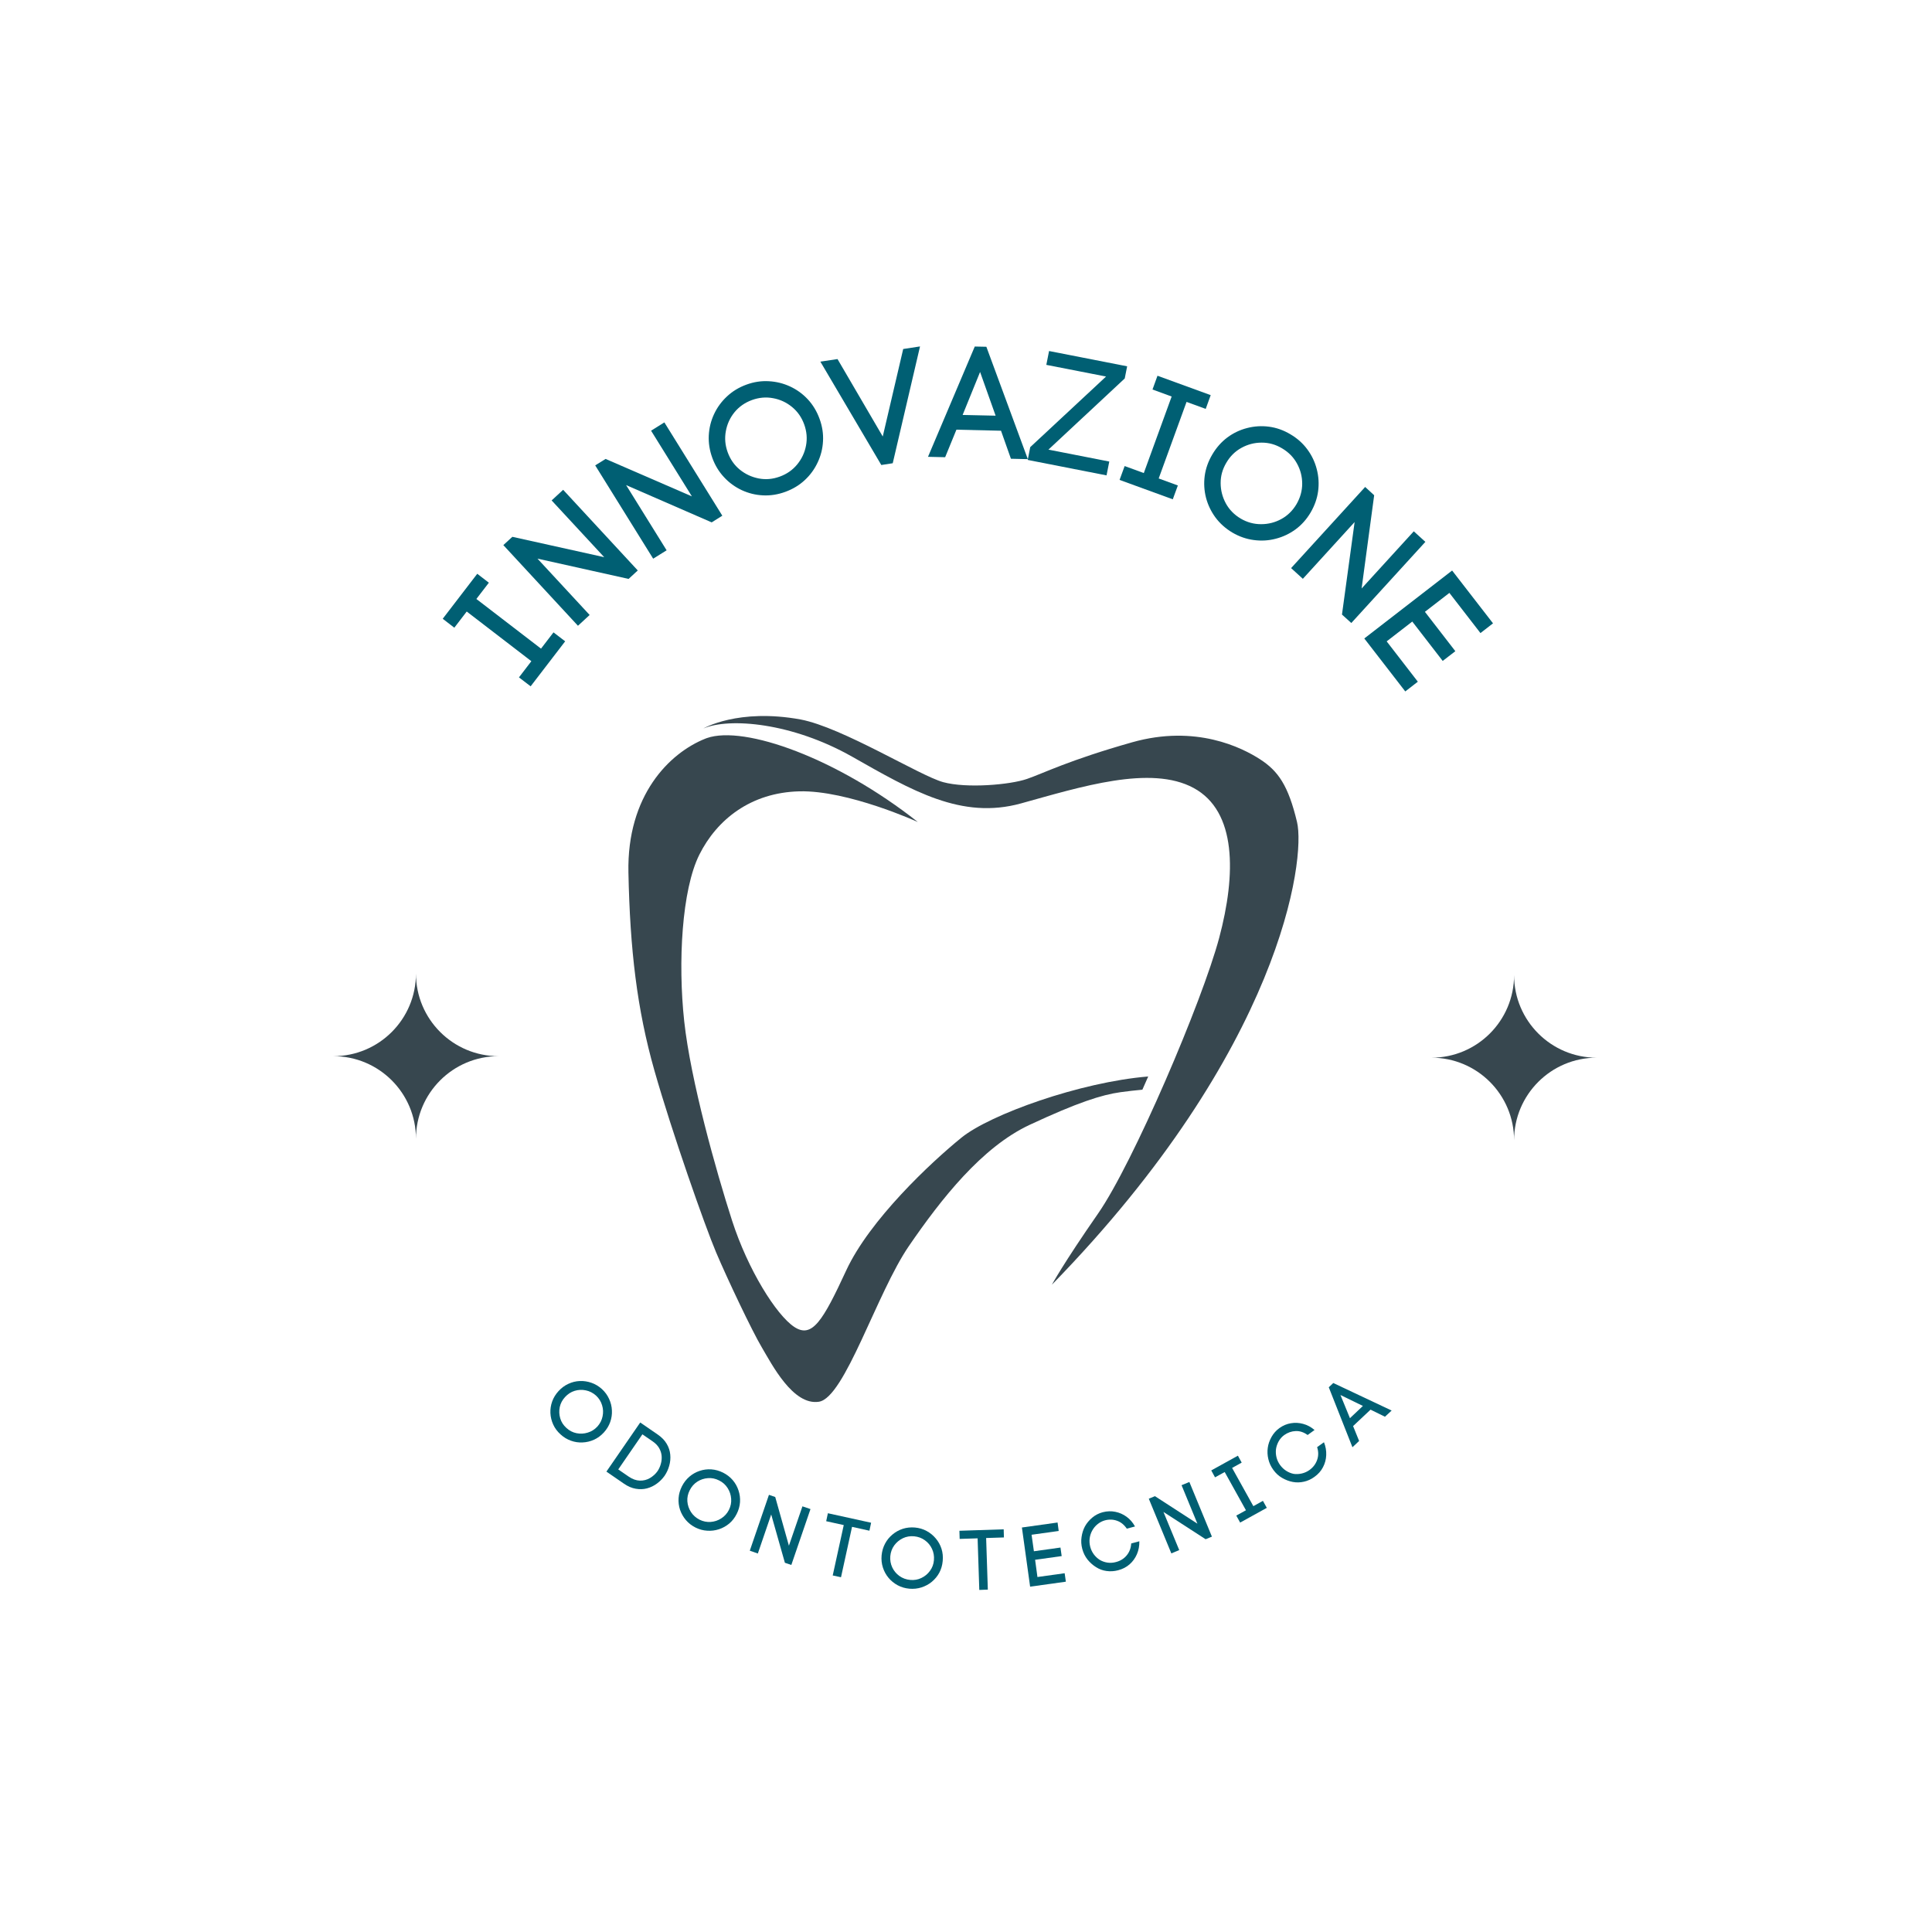 <svg xmlns="http://www.w3.org/2000/svg" xmlns:xlink="http://www.w3.org/1999/xlink" width="500" zoomAndPan="magnify" viewBox="0 0 375 375" height="500" preserveAspectRatio="xMidYMid meet" version="1.2"><defs><clipPath id="c27f27b462"><path d="M 64.707 188.973 L 96.957 188.973 L 96.957 221.223 L 64.707 221.223 Z M 64.707 188.973 "/></clipPath><clipPath id="01516c19a8"><path d="M 277.852 189.266 L 310 189.266 L 310 221.516 L 277.852 221.516 Z M 277.852 189.266 "/></clipPath><clipPath id="ff30d00b6a"><path d="M 121.66 142 L 223 142 L 223 273 L 121.66 273 Z M 121.66 142 "/></clipPath></defs><g id="8ccc02a4df"><g clip-rule="nonzero" clip-path="url(#c27f27b462)"><path style=" stroke:none;fill-rule:nonzero;fill:#37474f;fill-opacity:1;" d="M 80.738 188.973 C 80.738 197.824 73.562 205.004 64.707 205.004 C 73.562 205.004 80.738 212.18 80.738 221.035 C 80.738 212.18 87.918 205.004 96.77 205.004 C 87.918 205.004 80.738 197.824 80.738 188.973 Z M 80.738 188.973 "/></g><g clip-rule="nonzero" clip-path="url(#01516c19a8)"><path style=" stroke:none;fill-rule:nonzero;fill:#37474f;fill-opacity:1;" d="M 293.883 189.266 C 293.883 198.117 286.707 205.297 277.852 205.297 C 286.707 205.297 293.883 212.473 293.883 221.328 C 293.883 212.473 301.062 205.297 309.914 205.297 C 301.062 205.297 293.883 198.117 293.883 189.266 Z M 293.883 189.266 "/></g><g clip-rule="nonzero" clip-path="url(#ff30d00b6a)"><path style=" stroke:none;fill-rule:nonzero;fill:#37474f;fill-opacity:1;" d="M 222.867 208.945 C 222.492 209.805 222.113 210.656 221.734 211.508 C 220.426 211.633 218.93 211.789 217.516 211.988 C 213.805 212.504 209.141 214 199.859 218.328 C 190.578 222.66 182.688 232.715 176.426 241.84 C 170.16 250.969 163.973 271.309 158.945 272.078 C 153.918 272.855 149.82 264.812 147.887 261.562 C 145.953 258.312 141.156 248.184 138.992 243.078 C 136.828 237.973 130.43 219.773 127.027 207.812 C 123.625 195.848 122.285 184.301 121.977 169.348 C 121.668 154.395 129.914 146.145 136.93 143.363 C 137.02 143.324 137.113 143.293 137.211 143.258 C 140.84 141.992 147.18 142.961 154.602 145.832 C 161.914 148.66 170.285 153.34 178.152 159.551 C 178.152 159.551 164.59 153.363 155.156 153.598 C 145.719 153.828 139.145 159.086 135.742 165.891 C 132.34 172.699 131.566 186.773 132.805 198.219 C 134.043 209.668 138.992 227.301 142.086 236.891 C 145.18 246.48 150.672 255.223 154.148 257.543 C 157.629 259.859 159.719 256.383 164.254 246.582 C 168.793 236.789 180.648 225.652 186.633 220.805 C 192.168 216.32 209.66 210.023 222.867 208.945 "/></g><path style=" stroke:none;fill-rule:nonzero;fill:#37474f;fill-opacity:1;" d="M 136.516 141.402 C 141.57 139.238 153.738 140.27 165.391 146.867 C 177.043 153.469 186.633 159.137 198.18 155.941 C 209.73 152.746 223.344 148.414 231.695 152.953 C 240.047 157.488 239.945 169.656 236.645 182.031 C 233.344 194.406 219.941 225.754 213.133 235.551 C 206.328 245.348 204.164 249.371 204.164 249.371 C 248.812 203.582 253.453 166.668 251.75 159.551 C 250.051 152.438 248.09 149.652 244.586 147.383 C 241.078 145.113 232.109 140.578 219.734 144.082 C 207.359 147.59 202.617 150.062 199.316 151.199 C 196.016 152.332 187.613 153.055 183.074 151.816 C 178.535 150.578 163.531 141.195 155.387 139.648 C 143.246 137.434 136.516 141.402 136.516 141.402 "/><g style="fill:#005f73;fill-opacity:1;"><g transform="translate(101.402, 135.291)"><path style="stroke:none" d="M -8.938 -19.031 L 3.609 -9.391 L 6.031 -12.547 L 8.297 -10.812 L 1.594 -2.078 L -0.672 -3.812 L 1.734 -6.953 L -10.812 -16.594 L -13.219 -13.453 L -15.469 -15.188 L -8.766 -23.922 L -6.516 -22.188 Z M -8.938 -19.031 "/></g></g><g style="fill:#005f73;fill-opacity:1;"><g transform="translate(110.26, 123.242)"><path style="stroke:none" d="M -12.562 -17.438 L -10.812 -19.047 L 7.016 -15.094 L -3.188 -26.109 L -0.953 -28.172 L 13.531 -12.516 L 11.75 -10.875 L -5.938 -14.812 L 4.188 -3.875 L 1.922 -1.781 Z M -12.562 -17.438 "/></g></g><g style="fill:#005f73;fill-opacity:1;"><g transform="translate(124.546, 109.83)"><path style="stroke:none" d="M -9.016 -19.5 L -7 -20.75 L 9.75 -13.484 L 1.828 -26.234 L 4.406 -27.844 L 15.656 -9.734 L 13.594 -8.438 L -3.016 -15.672 L 4.844 -3.016 L 2.234 -1.391 Z M -9.016 -19.5 "/></g></g><g style="fill:#005f73;fill-opacity:1;"><g transform="translate(140.918, 99.258)"><path style="stroke:none" d="M -2.656 -10.375 C -3.188 -11.832 -3.414 -13.285 -3.344 -14.734 C -3.27 -16.191 -2.93 -17.566 -2.328 -18.859 C -1.723 -20.16 -0.891 -21.305 0.172 -22.297 C 1.234 -23.297 2.488 -24.062 3.938 -24.594 C 5.383 -25.125 6.832 -25.348 8.281 -25.266 C 9.738 -25.191 11.117 -24.852 12.422 -24.25 C 13.734 -23.645 14.883 -22.812 15.875 -21.75 C 16.863 -20.688 17.625 -19.426 18.156 -17.969 C 18.688 -16.52 18.91 -15.07 18.828 -13.625 C 18.754 -12.188 18.41 -10.816 17.797 -9.516 C 17.191 -8.211 16.359 -7.066 15.297 -6.078 C 14.234 -5.086 12.977 -4.328 11.531 -3.797 C 10.082 -3.266 8.629 -3.035 7.172 -3.109 C 5.723 -3.18 4.348 -3.52 3.047 -4.125 C 1.742 -4.738 0.602 -5.57 -0.375 -6.625 C -1.363 -7.676 -2.125 -8.926 -2.656 -10.375 Z M 0.328 -11.469 C 0.828 -10.094 1.613 -8.969 2.688 -8.094 C 3.758 -7.227 4.977 -6.66 6.344 -6.391 C 7.707 -6.129 9.07 -6.25 10.438 -6.75 C 11.812 -7.25 12.941 -8.039 13.828 -9.125 C 14.711 -10.207 15.281 -11.426 15.531 -12.781 C 15.789 -14.145 15.672 -15.516 15.172 -16.891 C 14.672 -18.266 13.883 -19.391 12.812 -20.266 C 11.738 -21.148 10.516 -21.719 9.141 -21.969 C 7.773 -22.227 6.406 -22.109 5.031 -21.609 C 3.664 -21.109 2.539 -20.32 1.656 -19.25 C 0.781 -18.176 0.219 -16.953 -0.031 -15.578 C -0.289 -14.211 -0.172 -12.844 0.328 -11.469 Z M 0.328 -11.469 "/></g></g><g style="fill:#005f73;fill-opacity:1;"><g transform="translate(162.514, 91.492)"><path style="stroke:none" d="M 16.062 -24.25 L 10.766 -1.578 L 8.547 -1.234 L -3.281 -21.297 L 0.047 -21.797 L 8.828 -6.766 L 12.797 -23.75 Z M 16.062 -24.25 "/></g></g><g style="fill:#005f73;fill-opacity:1;"><g transform="translate(180.25, 88.667)"><path style="stroke:none" d="M 5.391 -5.266 L 3.203 0.078 L -0.125 0 L 8.953 -21.406 L 11.203 -21.359 L 19.25 0.453 L 15.969 0.375 L 14.047 -5.062 Z M 13 -7.984 L 9.984 -16.469 L 6.594 -8.125 Z M 13 -7.984 "/></g></g><g style="fill:#005f73;fill-opacity:1;"><g transform="translate(198.279, 89.039)"><path style="stroke:none" d="M 5.219 -1.766 L 17.031 0.547 L 16.5 3.234 L 1.203 0.234 L 1.688 -2.25 L 16.406 -15.953 L 4.812 -18.219 L 5.344 -20.906 L 20.5 -17.938 L 20.031 -15.578 Z M 5.219 -1.766 "/></g></g><g style="fill:#005f73;fill-opacity:1;"><g transform="translate(214.84, 92.259)"><path style="stroke:none" d="M 15.469 -14.25 L 10.062 0.609 L 13.781 1.969 L 12.797 4.656 L 2.469 0.891 L 3.453 -1.797 L 7.172 -0.438 L 12.578 -15.297 L 8.859 -16.656 L 9.828 -19.328 L 20.156 -15.562 L 19.188 -12.891 Z M 15.469 -14.25 "/></g></g><g style="fill:#005f73;fill-opacity:1;"><g transform="translate(228.958, 96.851)"><path style="stroke:none" d="M 6.344 -8.625 C 7.133 -9.969 8.109 -11.07 9.266 -11.938 C 10.43 -12.801 11.707 -13.41 13.094 -13.766 C 14.488 -14.129 15.906 -14.219 17.344 -14.031 C 18.789 -13.844 20.176 -13.352 21.5 -12.562 C 22.832 -11.781 23.93 -10.801 24.797 -9.625 C 25.66 -8.457 26.27 -7.176 26.625 -5.781 C 26.988 -4.395 27.078 -2.977 26.891 -1.531 C 26.703 -0.094 26.211 1.297 25.422 2.641 C 24.641 3.961 23.664 5.051 22.5 5.906 C 21.332 6.758 20.051 7.363 18.656 7.719 C 17.27 8.082 15.852 8.164 14.406 7.969 C 12.957 7.781 11.566 7.297 10.234 6.516 C 8.91 5.723 7.816 4.742 6.953 3.578 C 6.098 2.41 5.488 1.133 5.125 -0.25 C 4.77 -1.645 4.688 -3.055 4.875 -4.484 C 5.07 -5.922 5.562 -7.301 6.344 -8.625 Z M 9.062 -7.016 C 8.32 -5.766 7.957 -4.445 7.969 -3.062 C 7.977 -1.676 8.312 -0.375 8.969 0.844 C 9.633 2.062 10.594 3.047 11.844 3.797 C 13.102 4.535 14.43 4.898 15.828 4.891 C 17.234 4.891 18.539 4.555 19.75 3.891 C 20.969 3.223 21.945 2.266 22.688 1.016 C 23.426 -0.254 23.797 -1.582 23.797 -2.969 C 23.797 -4.363 23.457 -5.672 22.781 -6.891 C 22.113 -8.109 21.148 -9.086 19.891 -9.828 C 18.641 -10.578 17.316 -10.945 15.922 -10.938 C 14.535 -10.938 13.227 -10.598 12 -9.922 C 10.781 -9.254 9.801 -8.285 9.062 -7.016 Z M 9.062 -7.016 "/></g></g><g style="fill:#005f73;fill-opacity:1;"><g transform="translate(248.664, 108.503)"><path style="stroke:none" d="M 16.312 -13.984 L 18.062 -12.375 L 15.625 5.719 L 25.75 -5.375 L 28 -3.328 L 13.625 12.422 L 11.812 10.781 L 14.266 -7.172 L 4.219 3.844 L 1.938 1.766 Z M 16.312 -13.984 "/></g></g><g style="fill:#005f73;fill-opacity:1;"><g transform="translate(263.2, 121.848)"><path style="stroke:none" d="M 12 10.469 L 9.562 12.359 L 1.609 2.078 L 18.656 -11.109 L 26.594 -0.859 L 24.156 1.031 L 18.125 -6.766 L 13.375 -3.094 L 19.281 4.547 L 16.828 6.438 L 10.922 -1.203 L 5.953 2.641 Z M 12 10.469 "/></g></g><g style="fill:#005f73;fill-opacity:1;"><g transform="translate(104.115, 273.853)"><path style="stroke:none" d="M 4.297 -3.844 C 4.859 -4.457 5.492 -4.926 6.203 -5.25 C 6.91 -5.582 7.648 -5.766 8.422 -5.797 C 9.203 -5.828 9.957 -5.711 10.688 -5.453 C 11.414 -5.203 12.094 -4.797 12.719 -4.234 C 13.32 -3.68 13.785 -3.047 14.109 -2.328 C 14.441 -1.609 14.625 -0.863 14.656 -0.094 C 14.695 0.676 14.586 1.426 14.328 2.156 C 14.066 2.895 13.656 3.57 13.094 4.188 C 12.531 4.801 11.895 5.27 11.188 5.594 C 10.477 5.914 9.734 6.094 8.953 6.125 C 8.18 6.164 7.426 6.051 6.688 5.781 C 5.957 5.52 5.289 5.113 4.688 4.562 C 4.062 4 3.586 3.363 3.266 2.656 C 2.941 1.945 2.758 1.203 2.719 0.422 C 2.688 -0.348 2.801 -1.098 3.062 -1.828 C 3.32 -2.555 3.734 -3.227 4.297 -3.844 Z M 5.562 -2.688 C 5.031 -2.113 4.688 -1.461 4.531 -0.734 C 4.383 -0.004 4.414 0.719 4.625 1.438 C 4.832 2.156 5.234 2.781 5.828 3.312 C 6.398 3.844 7.051 4.18 7.781 4.328 C 8.52 4.473 9.242 4.438 9.953 4.219 C 10.672 4.008 11.297 3.617 11.828 3.047 C 12.359 2.461 12.695 1.801 12.844 1.062 C 13 0.332 12.969 -0.383 12.75 -1.094 C 12.539 -1.812 12.148 -2.438 11.578 -2.969 C 10.984 -3.5 10.32 -3.836 9.594 -3.984 C 8.863 -4.141 8.141 -4.109 7.422 -3.891 C 6.711 -3.672 6.094 -3.27 5.562 -2.688 Z M 5.562 -2.688 "/></g></g><g style="fill:#005f73;fill-opacity:1;"><g transform="translate(116.549, 284.84)"><path style="stroke:none" d="M 11.125 -6.391 C 11.895 -5.859 12.473 -5.258 12.859 -4.594 C 13.254 -3.926 13.484 -3.227 13.547 -2.5 C 13.617 -1.77 13.551 -1.047 13.344 -0.328 C 13.145 0.379 12.844 1.031 12.438 1.625 C 12.02 2.207 11.523 2.707 10.953 3.125 C 10.379 3.551 9.742 3.859 9.047 4.047 C 8.348 4.234 7.617 4.258 6.859 4.125 C 6.098 4 5.332 3.672 4.562 3.141 L 1.156 0.797 L 7.719 -8.734 Z M 5.5 1.781 C 6.219 2.27 6.93 2.523 7.641 2.547 C 8.359 2.566 9.016 2.398 9.609 2.047 C 10.211 1.691 10.707 1.238 11.094 0.688 C 11.375 0.258 11.582 -0.203 11.719 -0.703 C 11.863 -1.203 11.914 -1.711 11.875 -2.234 C 11.832 -2.754 11.676 -3.254 11.406 -3.734 C 11.133 -4.223 10.727 -4.656 10.188 -5.031 L 8.141 -6.438 L 3.453 0.375 Z M 5.5 1.781 "/></g></g><g style="fill:#005f73;fill-opacity:1;"><g transform="translate(129.261, 293.359)"><path style="stroke:none" d="M 3.094 -4.859 C 3.469 -5.598 3.953 -6.223 4.547 -6.734 C 5.141 -7.242 5.801 -7.617 6.531 -7.859 C 7.27 -8.109 8.023 -8.207 8.797 -8.156 C 9.578 -8.102 10.344 -7.891 11.094 -7.516 C 11.82 -7.148 12.441 -6.672 12.953 -6.078 C 13.461 -5.484 13.836 -4.816 14.078 -4.078 C 14.328 -3.336 14.426 -2.578 14.375 -1.797 C 14.32 -1.016 14.109 -0.254 13.734 0.484 C 13.359 1.234 12.875 1.859 12.281 2.359 C 11.688 2.859 11.02 3.227 10.281 3.469 C 9.551 3.707 8.797 3.801 8.016 3.75 C 7.234 3.707 6.477 3.504 5.75 3.141 C 5 2.766 4.367 2.273 3.859 1.672 C 3.359 1.078 2.984 0.414 2.734 -0.312 C 2.492 -1.051 2.398 -1.805 2.453 -2.578 C 2.504 -3.348 2.719 -4.109 3.094 -4.859 Z M 4.609 -4.094 C 4.254 -3.395 4.102 -2.676 4.156 -1.938 C 4.219 -1.195 4.445 -0.516 4.844 0.109 C 5.25 0.742 5.805 1.242 6.516 1.609 C 7.211 1.953 7.93 2.098 8.672 2.047 C 9.422 1.992 10.109 1.766 10.734 1.359 C 11.367 0.961 11.863 0.414 12.219 -0.281 C 12.57 -0.988 12.719 -1.711 12.656 -2.453 C 12.602 -3.203 12.375 -3.895 11.969 -4.531 C 11.57 -5.164 11.023 -5.656 10.328 -6 C 9.617 -6.363 8.891 -6.516 8.141 -6.453 C 7.398 -6.398 6.711 -6.172 6.078 -5.766 C 5.453 -5.359 4.961 -4.801 4.609 -4.094 Z M 4.609 -4.094 "/></g></g><g style="fill:#005f73;fill-opacity:1;"><g transform="translate(144.206, 300.536)"><path style="stroke:none" d="M 5.047 -10.391 L 6.266 -9.969 L 8.922 -0.516 L 11.547 -8.156 L 13.109 -7.625 L 9.391 3.219 L 8.141 2.797 L 5.484 -6.578 L 2.891 1 L 1.328 0.453 Z M 5.047 -10.391 "/></g></g><g style="fill:#005f73;fill-opacity:1;"><g transform="translate(158.13, 305.031)"><path style="stroke:none" d="M 5.641 -9.016 L 2.234 -9.766 L 2.562 -11.312 L 10.953 -9.469 L 10.625 -7.922 L 7.25 -8.672 L 5.109 1.109 L 3.5 0.766 Z M 5.641 -9.016 "/></g></g><g style="fill:#005f73;fill-opacity:1;"><g transform="translate(170.025, 307.553)"><path style="stroke:none" d="M 1.094 -5.656 C 1.176 -6.488 1.398 -7.25 1.766 -7.938 C 2.129 -8.625 2.609 -9.211 3.203 -9.703 C 3.797 -10.203 4.461 -10.57 5.203 -10.812 C 5.953 -11.051 6.738 -11.133 7.562 -11.062 C 8.383 -10.988 9.141 -10.766 9.828 -10.391 C 10.523 -10.016 11.117 -9.531 11.609 -8.938 C 12.109 -8.352 12.477 -7.688 12.719 -6.938 C 12.957 -6.188 13.035 -5.395 12.953 -4.562 C 12.879 -3.738 12.66 -2.984 12.297 -2.297 C 11.93 -1.617 11.445 -1.031 10.844 -0.531 C 10.25 -0.039 9.578 0.32 8.828 0.562 C 8.086 0.801 7.305 0.883 6.484 0.812 C 5.66 0.738 4.898 0.516 4.203 0.141 C 3.516 -0.234 2.926 -0.711 2.438 -1.297 C 1.945 -1.891 1.582 -2.555 1.344 -3.297 C 1.102 -4.047 1.02 -4.832 1.094 -5.656 Z M 2.781 -5.5 C 2.719 -4.727 2.844 -4.004 3.156 -3.328 C 3.477 -2.648 3.941 -2.094 4.547 -1.656 C 5.16 -1.219 5.859 -0.961 6.641 -0.891 C 7.422 -0.816 8.145 -0.941 8.812 -1.266 C 9.488 -1.586 10.047 -2.051 10.484 -2.656 C 10.93 -3.258 11.188 -3.945 11.25 -4.719 C 11.32 -5.508 11.195 -6.242 10.875 -6.922 C 10.562 -7.598 10.098 -8.156 9.484 -8.594 C 8.879 -9.031 8.188 -9.285 7.406 -9.359 C 6.625 -9.43 5.895 -9.305 5.219 -8.984 C 4.551 -8.66 3.992 -8.195 3.547 -7.594 C 3.109 -6.988 2.852 -6.289 2.781 -5.5 Z M 2.781 -5.5 "/></g></g><g style="fill:#005f73;fill-opacity:1;"><g transform="translate(186.503, 308.715)"><path style="stroke:none" d="M 3.25 -10.125 L -0.234 -10.016 L -0.281 -11.594 L 8.312 -11.875 L 8.359 -10.297 L 4.906 -10.188 L 5.234 -0.172 L 3.578 -0.109 Z M 3.25 -10.125 "/></g></g><g style="fill:#005f73;fill-opacity:1;"><g transform="translate(198.555, 308.16)"><path style="stroke:none" d="M 8.094 -2.797 L 8.328 -1.156 L 1.391 -0.188 L -0.203 -11.672 L 6.719 -12.641 L 6.938 -11 L 1.672 -10.266 L 2.125 -7.062 L 7.281 -7.781 L 7.516 -6.125 L 2.359 -5.406 L 2.812 -2.062 Z M 8.094 -2.797 "/></g></g><g style="fill:#005f73;fill-opacity:1;"><g transform="translate(210.912, 306.335)"><path style="stroke:none" d="M -0.844 -5.688 C -1.051 -6.469 -1.098 -7.234 -0.984 -7.984 C -0.879 -8.742 -0.66 -9.438 -0.328 -10.062 C 0.023 -10.695 0.5 -11.266 1.094 -11.766 C 1.695 -12.266 2.375 -12.613 3.125 -12.812 C 3.977 -13.031 4.797 -13.055 5.578 -12.891 C 6.367 -12.734 7.094 -12.414 7.75 -11.938 C 8.414 -11.457 8.961 -10.828 9.391 -10.047 L 7.797 -9.625 C 7.285 -10.383 6.656 -10.895 5.906 -11.156 C 5.156 -11.426 4.367 -11.453 3.547 -11.234 C 3.016 -11.086 2.531 -10.832 2.094 -10.469 C 1.664 -10.113 1.328 -9.703 1.078 -9.234 C 0.828 -8.785 0.664 -8.289 0.594 -7.75 C 0.52 -7.219 0.555 -6.664 0.703 -6.094 C 0.848 -5.551 1.082 -5.062 1.406 -4.625 C 1.738 -4.188 2.129 -3.828 2.578 -3.547 C 3.023 -3.285 3.52 -3.113 4.062 -3.031 C 4.613 -2.957 5.156 -2.992 5.688 -3.141 C 6.539 -3.359 7.234 -3.785 7.766 -4.422 C 8.305 -5.066 8.602 -5.844 8.656 -6.75 L 10.234 -7.172 C 10.254 -6.285 10.098 -5.453 9.766 -4.672 C 9.43 -3.898 8.957 -3.242 8.344 -2.703 C 7.727 -2.16 6.984 -1.773 6.109 -1.547 C 5.359 -1.348 4.609 -1.301 3.859 -1.406 C 3.117 -1.508 2.441 -1.758 1.828 -2.156 C 1.223 -2.531 0.676 -3.016 0.188 -3.609 C -0.289 -4.211 -0.633 -4.906 -0.844 -5.688 Z M -0.844 -5.688 "/></g></g><g style="fill:#005f73;fill-opacity:1;"><g transform="translate(226.059, 302.043)"><path style="stroke:none" d="M -3.078 -11.141 L -1.891 -11.641 L 6.359 -6.297 L 3.281 -13.766 L 4.797 -14.391 L 9.172 -3.781 L 7.953 -3.281 L -0.234 -8.578 L 2.828 -1.172 L 1.297 -0.531 Z M -3.078 -11.141 "/></g></g><g style="fill:#005f73;fill-opacity:1;"><g transform="translate(239.479, 296.22)"><path style="stroke:none" d="M -0.328 -11.297 L 3.797 -3.875 L 5.656 -4.906 L 6.406 -3.547 L 1.234 -0.688 L 0.484 -2.047 L 2.359 -3.078 L -1.766 -10.5 L -3.641 -9.469 L -4.375 -10.812 L 0.797 -13.672 L 1.531 -12.328 Z M -0.328 -11.297 "/></g></g><g style="fill:#005f73;fill-opacity:1;"><g transform="translate(249.98, 290.298)"><path style="stroke:none" d="M -2.828 -5 C -3.305 -5.656 -3.629 -6.352 -3.797 -7.094 C -3.973 -7.832 -4.008 -8.562 -3.906 -9.281 C -3.812 -9.988 -3.57 -10.688 -3.188 -11.375 C -2.801 -12.062 -2.297 -12.633 -1.672 -13.094 C -0.961 -13.602 -0.211 -13.922 0.578 -14.047 C 1.379 -14.18 2.176 -14.141 2.969 -13.922 C 3.758 -13.711 4.492 -13.316 5.172 -12.734 L 3.828 -11.766 C 3.086 -12.305 2.316 -12.562 1.516 -12.531 C 0.711 -12.5 -0.031 -12.238 -0.719 -11.75 C -1.164 -11.426 -1.523 -11.02 -1.797 -10.531 C -2.066 -10.039 -2.238 -9.535 -2.312 -9.016 C -2.375 -8.504 -2.344 -7.984 -2.219 -7.453 C -2.094 -6.922 -1.859 -6.414 -1.516 -5.938 C -1.18 -5.477 -0.785 -5.102 -0.328 -4.812 C 0.129 -4.52 0.613 -4.32 1.125 -4.219 C 1.633 -4.145 2.16 -4.172 2.703 -4.297 C 3.242 -4.422 3.738 -4.645 4.188 -4.969 C 4.895 -5.477 5.391 -6.129 5.672 -6.922 C 5.953 -7.711 5.953 -8.539 5.672 -9.406 L 7 -10.359 C 7.332 -9.535 7.477 -8.703 7.438 -7.859 C 7.406 -7.023 7.195 -6.242 6.812 -5.516 C 6.438 -4.785 5.883 -4.16 5.156 -3.641 C 4.531 -3.18 3.848 -2.867 3.109 -2.703 C 2.379 -2.535 1.656 -2.52 0.938 -2.656 C 0.227 -2.789 -0.457 -3.051 -1.125 -3.438 C -1.789 -3.82 -2.359 -4.344 -2.828 -5 Z M -2.828 -5 "/></g></g><g style="fill:#005f73;fill-opacity:1;"><g transform="translate(262.555, 280.862)"><path style="stroke:none" d="M 0.078 -4.062 L 1.25 -1.172 L -0.047 0.047 L -4.641 -11.594 L -3.766 -12.422 L 7.562 -7.078 L 6.266 -5.875 L 3.469 -7.25 Z M 1.984 -7.969 L -2.375 -10.094 L -0.531 -5.594 Z M 1.984 -7.969 "/></g></g></g></svg>